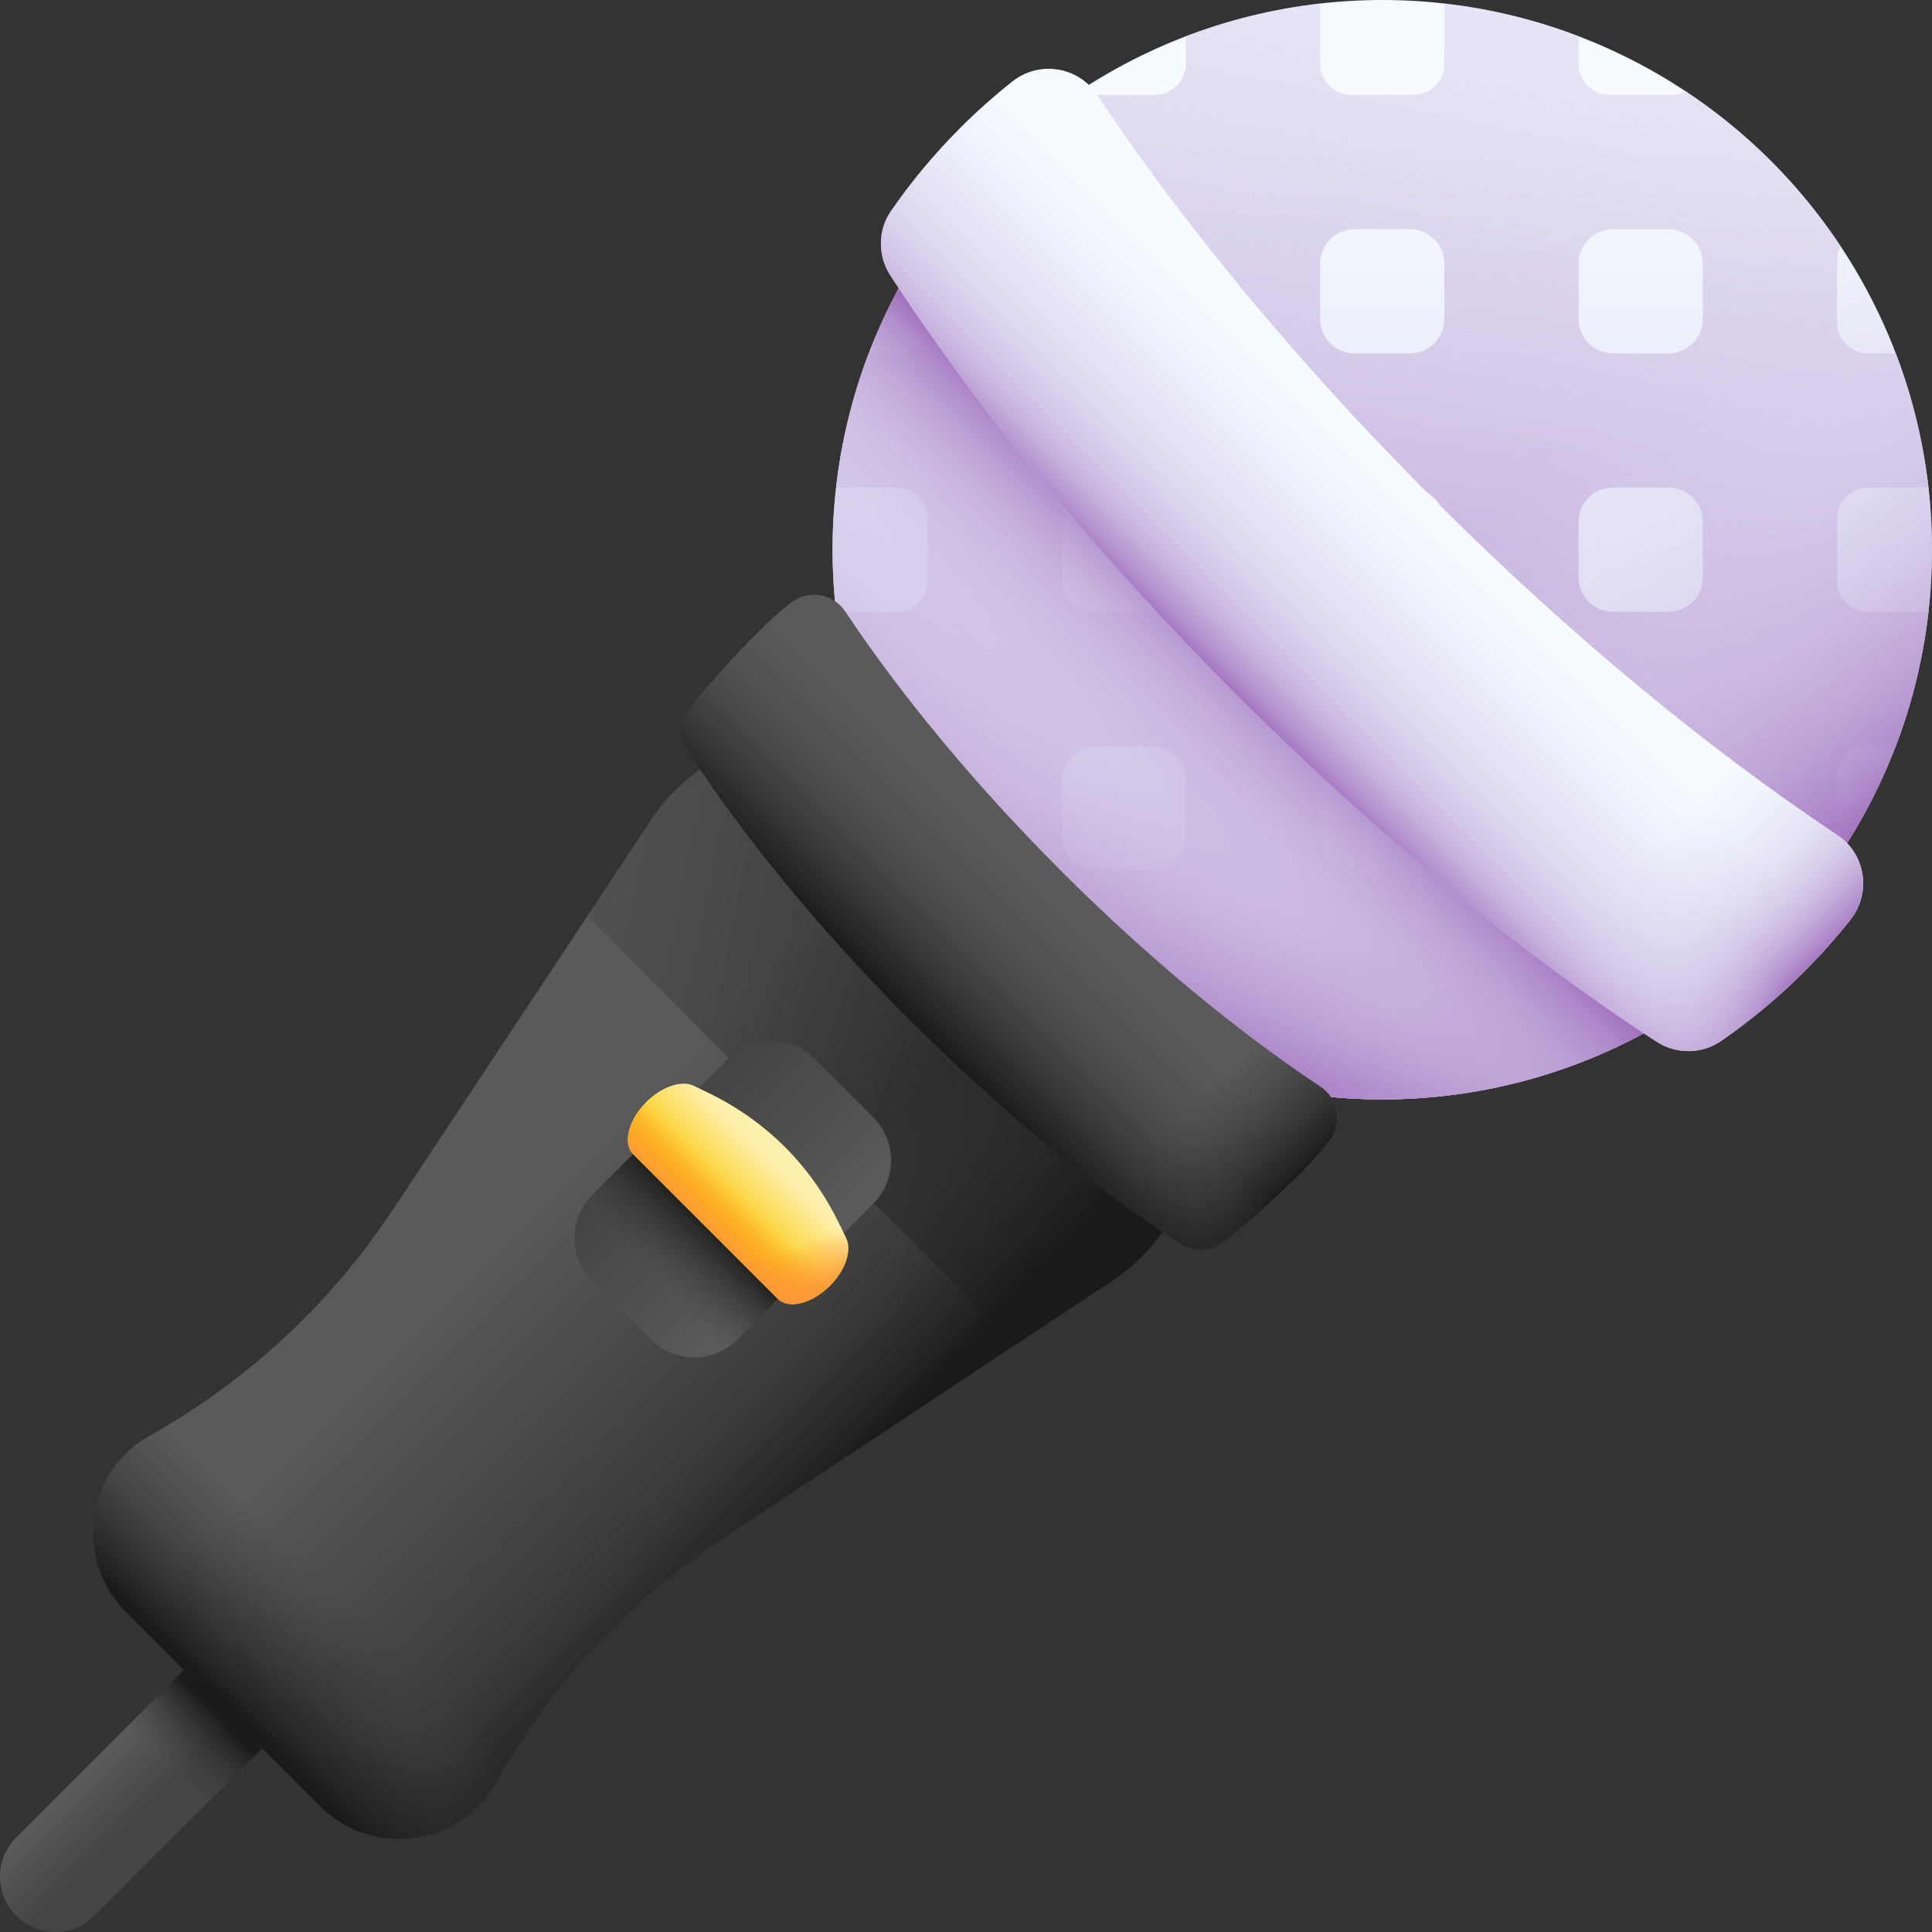 <svg xmlns="http://www.w3.org/2000/svg" xmlns:xlink="http://www.w3.org/1999/xlink" id="Capa_1" viewBox="0 0 512 512"><rect x="0" y="0" width="512" height="512" fill="#333333" stroke="none"/><linearGradient id="lg1"><stop offset="0" stop-color="#f5fbff"></stop><stop offset="1" stop-color="#dbd5ef"></stop></linearGradient><linearGradient id="SVGID_1_" gradientTransform="matrix(.707 .707 -.707 .707 1007.298 267.63)" gradientUnits="userSpaceOnUse" x1="-619.265" x2="-479.14" xlink:href="#lg1" y1="287.216" y2="427.341"></linearGradient><linearGradient id="lg2"><stop offset="0" stop-color="#dbd5ef" stop-opacity="0"></stop><stop offset=".285" stop-color="#d9d2ee" stop-opacity=".285"></stop><stop offset=".474" stop-color="#d4c9e9" stop-opacity=".474"></stop><stop offset=".635" stop-color="#cbbae2" stop-opacity=".635"></stop><stop offset=".779" stop-color="#bfa5d7" stop-opacity=".78"></stop><stop offset=".913" stop-color="#af8aca" stop-opacity=".913"></stop><stop offset="1" stop-color="#a274bf"></stop></linearGradient><linearGradient id="SVGID_00000176025144066575570260000008556048817216183993_" gradientTransform="matrix(.707 .707 -.707 .707 1007.298 267.63)" gradientUnits="userSpaceOnUse" x1="-741.284" x2="-473.114" xlink:href="#lg2" y1="65.026" y2="466.303"></linearGradient><linearGradient id="SVGID_00000024713211864989611710000009091773660821366973_" gradientTransform="matrix(.707 .707 -.707 .707 1007.298 267.63)" gradientUnits="userSpaceOnUse" x1="-531.022" x2="-401.83" xlink:href="#lg2" y1="367.773" y2="379.518"></linearGradient><linearGradient id="SVGID_00000096764276595079889330000000805321120995517071_" gradientTransform="matrix(.707 .707 -.707 .707 1007.298 267.63)" gradientUnits="userSpaceOnUse" x1="-539.471" x2="-539.471" xlink:href="#lg2" y1="400.707" y2="512.148"></linearGradient><linearGradient id="SVGID_00000035509293776668149920000008062659978537447601_" gradientTransform="matrix(.707 .707 -.707 .707 1007.298 267.63)" gradientUnits="userSpaceOnUse" x1="-584.16" x2="-469.649" xlink:href="#lg2" y1="347.53" y2="493.359"></linearGradient><linearGradient id="SVGID_00000062156433142696192140000013377249906578276260_" gradientTransform="matrix(.707 .707 -.707 .707 1007.298 267.63)" gradientUnits="userSpaceOnUse" x1="-539.471" x2="-539.471" xlink:href="#lg2" y1="493.462" y2="409.942"></linearGradient><linearGradient id="SVGID_00000017505679631343078770000010287910951321255857_" gradientTransform="matrix(.707 .707 -.707 .707 1007.298 267.63)" gradientUnits="userSpaceOnUse" x1="-539.471" x2="-539.471" xlink:href="#lg1" y1="353.076" y2="415.075"></linearGradient><linearGradient id="SVGID_00000145758552197405902490000015622626942961814451_" gradientTransform="matrix(.707 .707 -.707 .707 1007.298 267.63)" gradientUnits="userSpaceOnUse" x1="-433.919" x2="-380.522" xlink:href="#lg2" y1="378.204" y2="378.204"></linearGradient><linearGradient id="SVGID_00000139261605726009573020000005197857398711087531_" gradientTransform="matrix(.707 .707 -.707 .707 1007.298 267.63)" gradientUnits="userSpaceOnUse" x1="-539.471" x2="-539.471" xlink:href="#lg2" y1="371.835" y2="421.955"></linearGradient><linearGradient id="lg3"><stop offset="0" stop-color="#5a5a5a"></stop><stop offset="1" stop-color="#444"></stop></linearGradient><linearGradient id="SVGID_00000110442070363078774650000015362965189149893033_" gradientTransform="matrix(.707 .707 -.707 .707 1007.298 267.63)" gradientUnits="userSpaceOnUse" x1="-552.847" x2="-534.931" xlink:href="#lg3" y1="831.4" y2="831.4"></linearGradient><linearGradient id="lg4"><stop offset="0" stop-color="#433f43" stop-opacity="0"></stop><stop offset="1" stop-color="#1a1a1a"></stop></linearGradient><linearGradient id="SVGID_00000178167446322464795820000010907455536432129433_" gradientTransform="matrix(.707 .707 -.707 .707 1007.298 267.63)" gradientUnits="userSpaceOnUse" x1="-539.471" x2="-539.471" xlink:href="#lg4" y1="822.966" y2="803.391"></linearGradient><linearGradient id="SVGID_00000063596423734151728110000011632987110764143023_" gradientTransform="matrix(0 -1 1 0 -1265.523 1962.754)" gradientUnits="userSpaceOnUse" x1="1644.473" x2="1604.348" xlink:href="#lg3" y1="1405.881" y2="1446.006"></linearGradient><linearGradient id="SVGID_00000015317617588096663900000010555619220720546690_" gradientTransform="matrix(0 -1 1 0 -1265.523 1962.754)" gradientUnits="userSpaceOnUse" x1="1716.063" x2="1673.078" xlink:href="#lg4" y1="1363.42" y2="1578.343"></linearGradient><linearGradient id="SVGID_00000088106875007196345480000002350575184763626899_" gradientTransform="matrix(0 -1 1 0 -1265.523 1962.754)" gradientUnits="userSpaceOnUse" x1="1607.245" x2="1567.126" xlink:href="#lg4" y1="1443.336" y2="1484.41"></linearGradient><linearGradient id="SVGID_00000036956962116209683210000000412904697962623889_" gradientTransform="matrix(.707 .707 -.707 .707 1007.298 267.63)" gradientUnits="userSpaceOnUse" x1="-539.471" x2="-539.471" xlink:href="#lg4" y1="758.223" y2="800.25"></linearGradient><linearGradient id="SVGID_00000005987964016976102490000010363391381333298079_" gradientTransform="matrix(.707 .707 -.707 .707 1007.298 267.63)" gradientUnits="userSpaceOnUse" x1="-539.471" x2="-539.471" xlink:href="#lg3" y1="492.599" y2="538.892"></linearGradient><linearGradient id="SVGID_00000139287040152337272920000012058342943950695328_" gradientTransform="matrix(.707 .707 -.707 .707 1007.298 267.63)" gradientUnits="userSpaceOnUse" x1="-471.676" x2="-437.38" xlink:href="#lg4" y1="511.361" y2="511.361"></linearGradient><linearGradient id="SVGID_00000023240466679483279270000018212989804543857563_" gradientTransform="matrix(.707 .707 -.707 .707 1007.298 267.63)" gradientUnits="userSpaceOnUse" x1="-539.471" x2="-539.471" xlink:href="#lg4" y1="510.389" y2="543.222"></linearGradient><linearGradient id="SVGID_00000028304469995746439640000005231920564723355802_" gradientTransform="matrix(.707 .707 -.707 .707 1007.298 267.63)" gradientUnits="userSpaceOnUse" x1="-515.02" x2="-563.949" xlink:href="#lg3" y1="610.411" y2="610.411"></linearGradient><linearGradient id="SVGID_00000075855457508235923500000010556536792938895504_" gradientTransform="matrix(.707 .707 -.707 .707 1007.298 267.63)" gradientUnits="userSpaceOnUse" x1="-539.471" x2="-539.471" xlink:href="#lg4" y1="639.781" y2="618.662"></linearGradient><linearGradient id="SVGID_00000078742921102827972940000006689646388179794862_" gradientTransform="matrix(.707 .707 -.707 .707 524.828 -1109.135)" gradientUnits="userSpaceOnUse" x1="775.207" x2="775.207" y1="1228.227" y2="1249.76"><stop offset="0" stop-color="#fef0ae"></stop><stop offset="1" stop-color="#fac600"></stop></linearGradient><linearGradient id="lg5"><stop offset="0" stop-color="#fe9738" stop-opacity="0"></stop><stop offset="1" stop-color="#fe9738"></stop></linearGradient><linearGradient id="SVGID_00000157987175959785589040000006749614690594017943_" gradientTransform="matrix(.707 .707 -.707 .707 524.828 -1109.135)" gradientUnits="userSpaceOnUse" x1="793.843" x2="806.976" xlink:href="#lg5" y1="1243.111" y2="1249.745"></linearGradient><linearGradient id="SVGID_00000010276273873723024190000016924454441612762243_" gradientTransform="matrix(.707 .707 -.707 .707 524.828 -1109.135)" gradientUnits="userSpaceOnUse" x1="775.207" x2="775.207" xlink:href="#lg5" y1="1240.426" y2="1253.898"></linearGradient><g><g><g><g><circle cx="366.32" cy="145.68" fill="url(#SVGID_1_)" r="145.68"></circle><path d="m495.104 197.718h7.317c4.397-11.521 7.277-23.486 8.644-35.591h-15.961c-4.563 0-8.262-3.699-8.262-8.262v-16.368c0-4.563 3.699-8.262 8.262-8.262h15.961c-1.367-12.105-4.247-24.071-8.644-35.592h-7.317c-4.563 0-8.262-3.699-8.262-8.262v-16.369c0-1.372.366-2.645.958-3.784-5.29-7.969-11.444-15.534-18.468-22.559-7.025-7.025-14.59-13.178-22.559-18.468-1.139.592-2.412.958-3.784.958h-16.368c-4.563 0-8.262-3.699-8.262-8.262v-7.317c-11.521-4.397-23.486-7.277-35.592-8.644v15.961c0 4.563-3.699 8.262-8.262 8.262h-16.368c-4.563 0-8.262-3.699-8.262-8.262v-15.963c-12.105 1.367-24.071 4.247-35.591 8.644v7.317c0 4.563-3.699 8.262-8.262 8.262h-21.564c-7.451 5.073-14.54 10.903-21.148 17.511s-12.438 13.697-17.51 21.148v21.564c0 4.563-3.699 8.262-8.262 8.262h-7.317c-4.397 11.521-7.277 23.486-8.644 35.591h15.962c4.563 0 8.262 3.699 8.262 8.262v16.368c0 4.563-3.699 8.262-8.262 8.262h-15.962c1.367 12.105 4.247 24.071 8.644 35.592h7.317c4.563 0 8.262 3.699 8.262 8.262v16.368c0 1.372-.366 2.646-.958 3.784 5.29 7.969 11.443 15.535 18.468 22.559s14.59 13.178 22.559 18.468c1.138-.591 2.412-.958 3.784-.958h16.368c4.563 0 8.262 3.699 8.262 8.262v7.317c11.521 4.397 23.486 7.277 35.592 8.644v-15.961c0-4.563 3.699-8.262 8.262-8.262h16.368c4.563 0 8.262 3.699 8.262 8.262v15.961c12.105-1.367 24.071-4.247 35.592-8.644v-7.317c0-4.563 3.699-8.262 8.262-8.262h21.564c7.451-5.073 14.54-10.903 21.148-17.51 6.608-6.608 12.438-13.697 17.511-21.148v-21.564c-.002-4.56 3.697-8.26 8.26-8.26zm-189.901-104.076h-14.734c-5.014 0-9.079-4.065-9.079-9.079v-14.734c0-5.014 4.065-9.079 9.079-9.079h14.734c5.014 0 9.079 4.065 9.079 9.079v14.734c0 5.015-4.065 9.079-9.079 9.079zm0 68.485h-14.735c-5.014 0-9.079-4.065-9.079-9.079v-14.734c0-5.014 4.065-9.079 9.079-9.079h14.734c5.014 0 9.079 4.065 9.079 9.079v14.735c.001 5.013-4.064 9.078-9.078 9.078zm68.484-68.484h-14.735c-5.014 0-9.079-4.065-9.079-9.079v-14.735c0-5.014 4.065-9.079 9.079-9.079h14.734c5.014 0 9.079 4.065 9.079 9.079v14.735c.001 5.014-4.063 9.079-9.078 9.079zm-68.484 136.968h-14.734c-5.014 0-9.079-4.065-9.079-9.079v-14.734c0-5.014 4.065-9.079 9.079-9.079h14.734c5.014 0 9.079 4.065 9.079 9.079v14.734c0 5.014-4.065 9.079-9.079 9.079zm68.484-68.484h-14.734c-5.014 0-9.079-4.065-9.079-9.079v-14.734c0-5.014 4.065-9.079 9.079-9.079h14.735c5.014 0 9.079 4.065 9.079 9.079v14.735c-.001 5.013-4.066 9.078-9.08 9.078zm68.484-68.485h-14.734c-5.014 0-9.079-4.065-9.079-9.079v-14.734c0-5.014 4.065-9.079 9.079-9.079h14.734c5.014 0 9.079 4.065 9.079 9.079v14.734c.001 5.015-4.064 9.08-9.079 9.079zm-68.484 136.969h-14.734c-5.014 0-9.079-4.065-9.079-9.079v-14.734c0-5.014 4.065-9.079 9.079-9.079h14.735c5.014 0 9.079 4.065 9.079 9.079v14.735c-.001 5.013-4.065 9.078-9.08 9.078zm68.484-68.484h-14.735c-5.014 0-9.079-4.065-9.079-9.079v-14.735c0-5.014 4.065-9.079 9.079-9.079h14.735c5.014 0 9.079 4.065 9.079 9.079v14.735c.001 5.014-4.064 9.079-9.079 9.079zm.001 68.484h-14.735c-5.014 0-9.079-4.065-9.079-9.079v-14.734c0-5.014 4.065-9.079 9.079-9.079h14.734c5.014 0 9.079 4.065 9.079 9.079v14.735c.001 5.013-4.064 9.078-9.078 9.078z" fill="url(#SVGID_00000176025144066575570260000008556048817216183993_)"></path><path d="m469.331 42.669c-4.731-4.731-9.711-9.06-14.89-13.004l-204.136 204.137c3.944 5.179 8.273 10.159 13.004 14.89 56.892 56.892 149.131 56.892 206.023 0s56.891-149.131-.001-206.023z" fill="url(#SVGID_00000024713211864989611710000009091773660821366973_)"></path><path d="m248.725 59.659c-41.8 56.995-36.94 137.51 14.583 189.033s132.038 56.384 189.033 14.583z" fill="url(#SVGID_00000096764276595079889330000000805321120995517071_)"></path><path d="m248.725 59.659c-41.8 56.995-36.94 137.51 14.583 189.033s132.038 56.384 189.033 14.583z" fill="url(#SVGID_00000035509293776668149920000008062659978537447601_)"></path><path d="m248.725 59.659c-41.8 56.995-36.94 137.51 14.583 189.033s132.038 56.384 189.033 14.583z" fill="url(#SVGID_00000062156433142696192140000013377249906578276260_)"></path></g><g><path d="m438.94 276.015c5.241 3.42 12.035 3.406 17.183-.151 7.745-5.352 15.119-11.473 22.013-18.367 4.407-4.407 8.499-9.011 12.275-13.782 5.598-7.072 4.021-17.42-3.486-22.42-34.101-22.709-71.037-53.052-107.103-89.117s-66.408-73.001-89.117-107.103c-4.999-7.507-15.348-9.085-22.42-3.486-4.771 3.777-9.374 7.868-13.782 12.275-6.894 6.894-13.014 14.268-18.367 22.013-3.558 5.148-3.571 11.942-.151 17.183 22.981 35.22 54.292 73.662 91.792 111.162s75.944 68.812 111.163 91.793z" fill="url(#SVGID_00000017505679631343078770000010287910951321255857_)"></path><path d="m486.925 221.295c-34.101-22.709-71.037-53.052-107.103-89.117-3.756-3.756-7.434-7.523-11.064-11.293l-52.043 52.043c3.63 3.771 7.306 7.538 11.063 11.295 37.5 37.5 75.942 68.811 111.162 91.792 5.241 3.42 12.035 3.406 17.183-.151 7.745-5.352 15.119-11.473 22.013-18.367 4.407-4.407 8.499-9.011 12.275-13.782 5.599-7.072 4.022-17.42-3.486-22.42z" fill="url(#SVGID_00000145758552197405902490000015622626942961814451_)"></path><path d="m254.504 33.864c-6.894 6.894-13.014 14.268-18.367 22.013-3.558 5.148-3.571 11.942-.151 17.183 22.981 35.22 54.292 73.662 91.792 111.162s75.942 68.811 111.162 91.792c5.241 3.42 12.035 3.406 17.183-.151 7.745-5.352 15.119-11.473 22.013-18.367 2.341-2.341 4.586-4.741 6.749-7.188l-223.193-223.193c-2.447 2.163-4.847 4.408-7.188 6.749z" fill="url(#SVGID_00000139261605726009573020000005197857398711087531_)"></path></g></g><g><path d="m4.3 507.7c-5.733-5.733-5.733-15.029 0-20.762l56.912-56.912 20.762 20.762-56.912 56.912c-5.733 5.733-15.029 5.733-20.762 0z" fill="url(#SVGID_00000110442070363078774650000015362965189149893033_)"></path><path d="m17.381 473.857 20.762 20.762 43.83-43.83-20.761-20.762z" fill="url(#SVGID_00000178167446322464795820000010907455536432129433_)"></path></g><g><g><path d="m247.51 209.46 55.03 55.03c21.832 21.832 17.88 58.06-7.917 75.025-.179.118-.357.235-.536.353l-102.73 68.061c-25.007 16.557-45.453 38.739-59.881 64.483-9.572 17.056-32.933 20.028-46.763 6.198l-51.323-51.324c-13.83-13.83-10.857-37.191 6.199-46.763 25.744-14.428 47.926-34.874 64.483-59.881l68.061-102.73c.118-.178.236-.357.353-.535 16.964-25.797 53.192-29.75 75.024-7.917z" fill="url(#SVGID_00000063596423734151728110000011632987110764143023_)"></path><path d="m172.485 217.377c-.117.179-.235.357-.353.536l-16.536 24.959 113.533 113.533 24.959-16.536c.178-.118.357-.236.536-.354 25.797-16.965 29.749-53.193 7.917-75.025l-55.03-55.03c-21.833-21.833-58.061-17.88-75.026 7.917z" fill="url(#SVGID_00000015317617588096663900000010555619220720546690_)"></path><path d="m302.54 264.49-51.329-51.329-215.973 215.974 49.476 49.476c13.83 13.83 37.191 10.857 46.763-6.199 14.428-25.744 34.874-47.926 59.881-64.482l102.73-68.061c.178-.118.357-.236.536-.354 25.796-16.965 29.749-53.192 7.916-75.025z" fill="url(#SVGID_00000088106875007196345480000002350575184763626899_)"></path><path d="m100.976 325.168c-16.184 22.953-37.215 41.808-61.388 55.356-17.056 9.572-20.028 32.933-6.198 46.763l51.324 51.324c13.83 13.83 37.191 10.858 46.763-6.198 13.547-24.173 32.402-45.204 55.356-61.388z" fill="url(#SVGID_00000036956962116209683210000000412904697962623889_)"></path></g><g><path d="m312.778 329.578c3.366 2.196 7.73 2.188 11.037-.097 4.974-3.438 16.104-13.762 20.532-18.19 2.831-2.831 5.459-5.787 7.884-8.852 3.596-4.542 2.583-11.189-2.239-14.4-21.903-14.586-45.627-34.075-68.791-57.239s-42.653-46.888-57.239-68.791c-3.211-4.822-9.858-5.835-14.4-2.239-3.064 2.426-6.021 5.054-8.852 7.884-4.428 4.428-14.752 15.558-18.19 20.532-2.285 3.306-2.294 7.67-.097 11.037 14.76 22.621 34.871 47.312 58.957 71.398 24.086 24.085 48.777 44.196 71.398 58.957z" fill="url(#SVGID_00000005987964016976102490000010363391381333298079_)"></path><path d="m349.992 288.038c-21.903-14.586-45.627-34.075-68.791-57.239-2.412-2.412-4.775-4.832-7.106-7.254l-39.82 39.82c2.332 2.422 4.693 4.842 7.105 7.255 24.086 24.086 48.777 44.197 71.398 58.957 3.366 2.196 7.73 2.188 11.037-.097 4.974-3.438 16.104-13.762 20.532-18.19 2.831-2.831 5.459-5.787 7.884-8.852 3.596-4.542 2.583-11.188-2.239-14.4z" fill="url(#SVGID_00000139287040152337272920000012058342943950695328_)"></path><path d="m200.71 167.653c-4.428 4.428-14.752 15.558-18.19 20.532-2.285 3.306-2.294 7.671-.097 11.037 14.76 22.621 34.871 47.312 58.957 71.398s48.777 44.197 71.398 58.957c3.366 2.196 7.73 2.188 11.037-.097 4.974-3.438 16.104-13.762 20.532-18.19 1.504-1.504 2.946-3.045 4.335-4.617l-143.355-143.355c-1.572 1.389-3.113 2.832-4.617 4.335z" fill="url(#SVGID_00000023240466679483279270000018212989804543857563_)"></path></g><path d="m172.488 354.976-15.464-15.464c-6.334-6.334-6.334-16.603 0-22.937l35.969-35.969c6.334-6.334 16.603-6.334 22.937 0l15.464 15.464c6.334 6.334 6.334 16.603 0 22.937l-35.969 35.969c-6.334 6.334-16.604 6.334-22.937 0z" fill="url(#SVGID_00000028304469995746439640000005231920564723355802_)"></path><path d="m175.008 298.591-17.984 17.984c-6.334 6.334-6.334 16.603 0 22.937l15.464 15.464c6.334 6.334 16.603 6.334 22.937 0l17.984-17.984z" fill="url(#SVGID_00000075855457508235923500000010556536792938895504_)"></path></g><g><path d="m206.08 344.162-38.242-38.242c-2.886-2.886-1.357-9.094 3.415-13.866 4.085-4.085 9.343-5.882 12.603-4.307l3.715 1.795c15.512 7.495 27.394 19.377 34.889 34.889l1.795 3.715c1.575 3.26-.221 8.518-4.307 12.603-4.773 4.771-10.982 6.3-13.868 3.413z" fill="url(#SVGID_00000078742921102827972940000006689646388179794862_)"></path><path d="m206.08 344.162c2.886 2.886 9.094 1.357 13.866-3.414 4.085-4.085 5.882-9.343 4.307-12.603l-1.795-3.715c-3.747-7.756-8.591-14.605-14.438-20.451l-21.062 21.062z" fill="url(#SVGID_00000157987175959785589040000006749614690594017943_)"></path><path d="m171.252 292.054c-4.772 4.772-6.301 10.98-3.415 13.866l38.242 38.242c2.886 2.886 9.094 1.357 13.866-3.414 2.483-2.483 4.114-5.398 4.663-8.036l-45.321-45.321c-2.637.549-5.551 2.179-8.035 4.663z" fill="url(#SVGID_00000010276273873723024190000016924454441612762243_)"></path></g></g></g><g></g><g></g><g></g><g></g><g></g><g></g><g></g><g></g><g></g><g></g><g></g><g></g><g></g><g></g><g></g></svg>